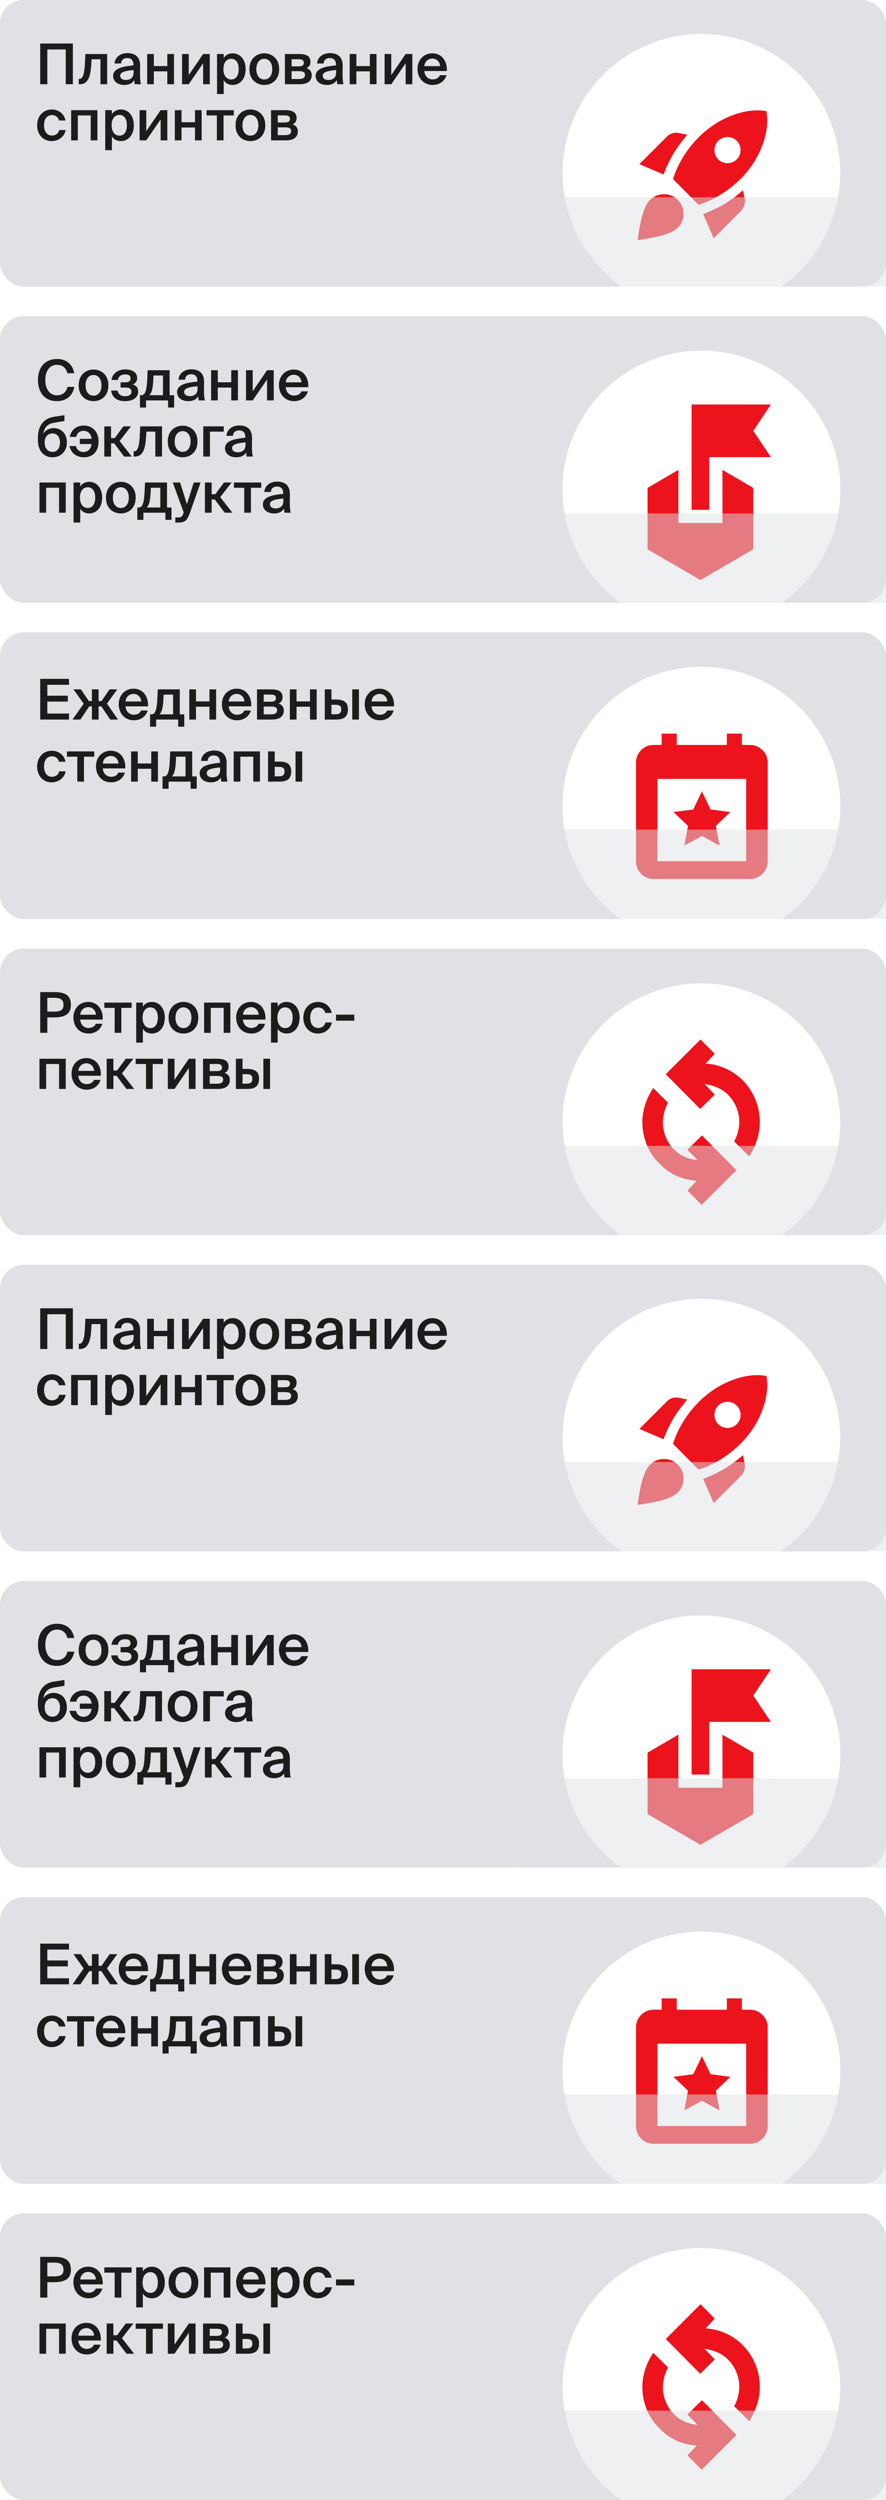 <?xml version="1.0" encoding="UTF-8"?> <svg xmlns="http://www.w3.org/2000/svg" width="600" height="1692" viewBox="0 0 600 1692" fill="none"><g clip-path="url(#clip0_12_494)"><rect width="600" height="194" rx="16" fill="#E0E1E5"></rect><path d="M49.346 57H44.52V33.478H32.056V57H27.23V29.45H49.346V57ZM72.562 57H68.04V40.128H62.036L61.732 44.536C61.162 53.086 58.882 57 54.17 57H53.334V53.428H53.79C55.462 53.428 57.02 51.642 57.438 43.89L57.818 36.556H72.562V57ZM90.485 48.944V47.386C84.025 47.994 81.403 48.944 81.403 51.262C81.403 53.048 82.885 54.112 85.165 54.112C88.509 54.112 90.485 52.44 90.485 48.944ZM84.177 57.494C79.731 57.494 76.615 55.1 76.615 51.376C76.615 46.246 82.923 45.03 90.371 44.232V43.852C90.371 40.356 88.395 39.292 86.115 39.292C83.835 39.292 82.125 40.508 82.011 42.978H77.565C77.869 38.836 81.327 35.948 86.267 35.948C91.169 35.948 95.007 38.19 94.893 44.726C94.893 45.714 94.817 48.146 94.817 50.008C94.817 52.592 95.007 55.29 95.425 57H91.283C91.131 56.126 91.017 55.632 90.903 54.226C89.573 56.468 87.217 57.494 84.177 57.494ZM117.82 57H113.298V48.298H104.178V57H99.656V36.556H104.178V44.726H113.298V36.556H117.82V57ZM142.067 36.556V57H137.545V42.826L127.817 57H123.295V36.556H127.817V50.806L137.545 36.556H142.067ZM151.298 46.778C151.298 51.49 153.616 53.808 156.58 53.808C159.772 53.808 161.634 51.148 161.634 46.778C161.634 42.484 159.772 39.786 156.58 39.786C153.616 39.786 151.298 42.066 151.298 46.778ZM146.966 36.556H151.488V39.292C152.704 37.278 154.832 36.1 157.568 36.1C162.584 36.1 166.346 40.242 166.346 46.778C166.346 53.352 162.584 57.494 157.568 57.494C154.832 57.494 152.704 56.316 151.488 54.302V63.65H146.966V36.556ZM173.577 46.816C173.577 51.528 176.085 53.808 178.973 53.808C181.861 53.808 184.369 51.528 184.369 46.816C184.369 42.104 181.861 39.786 178.973 39.786C176.085 39.786 173.577 42.104 173.577 46.816ZM178.973 36.1C183.951 36.1 189.043 39.444 189.043 46.816C189.043 54.226 183.951 57.494 178.973 57.494C173.995 57.494 168.903 54.226 168.903 46.816C168.903 39.444 173.995 36.1 178.973 36.1ZM192.949 36.556H202.563C206.819 36.556 210.239 37.62 210.239 41.838C210.239 43.928 209.327 45.372 207.541 46.17C209.555 46.778 211.075 48.184 211.075 50.882C211.075 55.252 207.655 57 203.057 57H192.949V36.556ZM197.471 44.916H202.221C204.463 44.916 205.755 44.27 205.755 42.446C205.755 40.66 204.425 40.09 202.183 40.09H197.471V44.916ZM197.471 48.184V53.466H202.525C205.223 53.466 206.553 52.554 206.553 50.73C206.553 48.792 205.223 48.184 202.487 48.184H197.471ZM227.641 48.944V47.386C221.181 47.994 218.559 48.944 218.559 51.262C218.559 53.048 220.041 54.112 222.321 54.112C225.665 54.112 227.641 52.44 227.641 48.944ZM221.333 57.494C216.887 57.494 213.771 55.1 213.771 51.376C213.771 46.246 220.079 45.03 227.527 44.232V43.852C227.527 40.356 225.551 39.292 223.271 39.292C220.991 39.292 219.281 40.508 219.167 42.978H214.721C215.025 38.836 218.483 35.948 223.423 35.948C228.325 35.948 232.163 38.19 232.049 44.726C232.049 45.714 231.973 48.146 231.973 50.008C231.973 52.592 232.163 55.29 232.581 57H228.439C228.287 56.126 228.173 55.632 228.059 54.226C226.729 56.468 224.373 57.494 221.333 57.494ZM254.976 57H250.454V48.298H241.334V57H236.812V36.556H241.334V44.726H250.454V36.556H254.976V57ZM279.223 36.556V57H274.701V42.826L264.973 57H260.451V36.556H264.973V50.806L274.701 36.556H279.223ZM302.59 48.07H287.352C287.656 51.87 290.316 53.732 292.9 53.732C295.294 53.732 297.118 52.82 297.916 50.882H302.362C301.45 54.15 298.334 57.494 293.09 57.494C286.516 57.494 282.754 52.516 282.754 46.626C282.754 40.47 286.972 36.1 292.786 36.1C299.056 36.1 303.008 41.23 302.59 48.07ZM292.786 39.634C290.658 39.634 287.77 40.926 287.352 44.764H297.992C297.878 41.572 295.446 39.634 292.786 39.634ZM35.172 74.1C39.656 74.1 43.532 77.026 44.33 81.548H39.922C39.504 79.382 37.642 77.862 35.172 77.862C32.322 77.862 29.814 79.952 29.814 84.778C29.814 89.642 32.398 91.732 35.058 91.732C37.3 91.732 39.466 90.744 40.074 88.008H44.482C43.57 92.796 39.352 95.494 34.982 95.494C29.054 95.494 25.14 90.896 25.14 84.816C25.14 78.736 29.054 74.1 35.172 74.1ZM65.969 74.556V95H61.447V78.128H52.707V95H48.185V74.556H65.969ZM75.595 84.778C75.595 89.49 77.913 91.808 80.877 91.808C84.069 91.808 85.931 89.148 85.931 84.778C85.931 80.484 84.069 77.786 80.877 77.786C77.913 77.786 75.595 80.066 75.595 84.778ZM71.263 74.556H75.785V77.292C77.001 75.278 79.129 74.1 81.865 74.1C86.881 74.1 90.643 78.242 90.643 84.778C90.643 91.352 86.881 95.494 81.865 95.494C79.129 95.494 77.001 94.316 75.785 92.302V101.65H71.263V74.556ZM113.307 74.556V95H108.785V80.826L99.057 95H94.535V74.556H99.057V88.806L108.785 74.556H113.307ZM136.56 95H132.038V86.298H122.918V95H118.396V74.556H122.918V82.726H132.038V74.556H136.56V95ZM158.337 78.128H151.383V95H146.861V78.128H139.869V74.556H158.337V78.128ZM164.188 84.816C164.188 89.528 166.696 91.808 169.584 91.808C172.472 91.808 174.98 89.528 174.98 84.816C174.98 80.104 172.472 77.786 169.584 77.786C166.696 77.786 164.188 80.104 164.188 84.816ZM169.584 74.1C174.562 74.1 179.654 77.444 179.654 84.816C179.654 92.226 174.562 95.494 169.584 95.494C164.606 95.494 159.514 92.226 159.514 84.816C159.514 77.444 164.606 74.1 169.584 74.1ZM183.56 74.556H193.174C197.43 74.556 200.85 75.62 200.85 79.838C200.85 81.928 199.938 83.372 198.152 84.17C200.166 84.778 201.686 86.184 201.686 88.882C201.686 93.252 198.266 95 193.668 95H183.56V74.556ZM188.082 82.916H192.832C195.074 82.916 196.366 82.27 196.366 80.446C196.366 78.66 195.036 78.09 192.794 78.09H188.082V82.916ZM188.082 86.184V91.466H193.136C195.834 91.466 197.164 90.554 197.164 88.73C197.164 86.792 195.834 86.184 193.098 86.184H188.082Z" fill="#1C1C1C"></path><g clip-path="url(#clip1_12_494)"><circle cx="475" cy="117" r="94" fill="white"></circle><mask id="mask0_12_494" style="mask-type:alpha" maskUnits="userSpaceOnUse" x="422" y="64" width="107" height="107"><rect x="422.125" y="64.125" width="106.568" height="106.568" fill="#D9D9D9"></rect></mask><g mask="url(#mask0_12_494)"><path d="M433.003 111.081L451.653 92.432C452.689 91.396 453.91 90.656 455.316 90.212C456.722 89.768 458.165 89.694 459.645 89.99L465.418 91.211C461.421 95.947 458.276 100.24 455.982 104.088C453.688 107.936 451.468 112.599 449.322 118.075L433.003 111.081ZM455.76 121.183C457.462 115.855 459.775 110.822 462.698 106.086C465.621 101.35 469.155 96.909 473.299 92.765C479.812 86.252 487.249 81.387 495.612 78.167C503.975 74.948 511.782 73.968 519.035 75.226C520.293 82.478 519.331 90.286 516.149 98.648C512.966 107.011 508.119 114.449 501.607 120.961C497.536 125.031 493.096 128.565 488.286 131.562C483.475 134.56 478.406 136.909 473.077 138.612L455.76 121.183ZM486.398 107.862C488.101 109.564 490.191 110.415 492.67 110.415C495.15 110.415 497.24 109.564 498.942 107.862C500.644 106.16 501.496 104.069 501.496 101.59C501.496 99.111 500.644 97.02 498.942 95.318C497.24 93.616 495.15 92.765 492.67 92.765C490.191 92.765 488.101 93.616 486.398 95.318C484.696 97.02 483.845 99.111 483.845 101.59C483.845 104.069 484.696 106.16 486.398 107.862ZM483.29 161.257L476.186 144.939C481.662 142.793 486.343 140.573 490.228 138.278C494.113 135.984 498.424 132.839 503.161 128.843L504.271 134.615C504.567 136.095 504.493 137.557 504.049 139C503.605 140.443 502.865 141.683 501.829 142.719L483.29 161.257ZM440.108 135.392C442.698 132.802 445.843 131.488 449.544 131.451C453.244 131.414 456.389 132.691 458.979 135.281C461.57 137.871 462.865 141.017 462.865 144.717C462.865 148.417 461.57 151.563 458.979 154.153C457.129 156.003 454.039 157.594 449.71 158.926C445.381 160.258 439.405 161.442 431.782 162.478C432.818 154.856 434.002 148.898 435.334 144.606C436.667 140.314 438.258 137.242 440.108 135.392Z" fill="#ED131C"></path></g><g opacity="0.5" filter="url(#filter0_f_12_494)"><rect x="274" y="133.5" width="402" height="123.012" fill="#E0E1E5"></rect></g></g><rect y="214" width="600" height="194" rx="16" fill="#E0E1E5"></rect><path d="M45.698 261.842H50.334C49.156 268.036 44.824 271.494 38.44 271.494C30.384 271.494 25.71 265.794 25.71 257.13C25.71 248.466 30.65 242.956 38.668 242.956C44.786 242.956 49.156 246.414 50.258 252.608H45.622C44.748 248.846 42.126 246.908 38.516 246.908C34.146 246.908 30.688 250.48 30.688 257.13C30.688 263.818 34.07 267.542 38.478 267.542C42.24 267.542 44.824 265.642 45.698 261.842ZM57.944 260.816C57.944 265.528 60.452 267.808 63.34 267.808C66.228 267.808 68.736 265.528 68.736 260.816C68.736 256.104 66.228 253.786 63.34 253.786C60.452 253.786 57.944 256.104 57.944 260.816ZM63.34 250.1C68.318 250.1 73.41 253.444 73.41 260.816C73.41 268.226 68.318 271.494 63.34 271.494C58.362 271.494 53.27 268.226 53.27 260.816C53.27 253.444 58.362 250.1 63.34 250.1ZM89.932 260.208C92.174 260.854 93.542 262.26 93.542 264.996C93.542 269.518 89.59 271.494 84.46 271.494C79.976 271.494 75.986 269.556 75.264 264.35H79.596C80.014 266.668 81.724 268.15 84.612 268.15C87.5 268.15 89.02 267.01 89.02 265.224C89.02 263.096 87.576 262.298 84.992 262.298H81.648V258.764H84.764C87.006 258.764 88.412 258.004 88.412 256.218C88.412 254.356 87.31 253.406 84.764 253.406C82.218 253.406 80.166 254.622 79.824 257.168H75.492C76.214 252.342 80.318 250.024 84.84 250.024C89.286 250.024 92.896 251.81 92.896 255.914C92.896 257.928 91.908 259.334 89.932 260.208ZM117.918 267.466V275.826H113.814V271H98.88V275.826H94.776V267.466H95.879C98.159 267.466 99.337 264.502 99.678 257.054L99.983 250.556H114.878V267.466H117.918ZM110.356 267.466V254.128H103.972L103.782 257.586C103.478 263.02 102.756 265.908 101.122 267.466H110.356ZM133.792 262.944V261.386C127.332 261.994 124.71 262.944 124.71 265.262C124.71 267.048 126.192 268.112 128.472 268.112C131.816 268.112 133.792 266.44 133.792 262.944ZM127.484 271.494C123.038 271.494 119.922 269.1 119.922 265.376C119.922 260.246 126.23 259.03 133.678 258.232V257.852C133.678 254.356 131.702 253.292 129.422 253.292C127.142 253.292 125.432 254.508 125.318 256.978H120.872C121.176 252.836 124.634 249.948 129.574 249.948C134.476 249.948 138.314 252.19 138.2 258.726C138.2 259.714 138.124 262.146 138.124 264.008C138.124 266.592 138.314 269.29 138.732 271H134.59C134.438 270.126 134.324 269.632 134.21 268.226C132.88 270.468 130.524 271.494 127.484 271.494ZM161.127 271H156.605V262.298H147.485V271H142.963V250.556H147.485V258.726H156.605V250.556H161.127V271ZM185.373 250.556V271H180.851V256.826L171.123 271H166.601V250.556H171.123V264.806L180.851 250.556H185.373ZM208.741 262.07H193.503C193.807 265.87 196.467 267.732 199.051 267.732C201.445 267.732 203.269 266.82 204.067 264.882H208.513C207.601 268.15 204.485 271.494 199.241 271.494C192.667 271.494 188.905 266.516 188.905 260.626C188.905 254.47 193.123 250.1 198.937 250.1C205.207 250.1 209.159 255.23 208.741 262.07ZM198.937 253.634C196.809 253.634 193.921 254.926 193.503 258.764H204.143C204.029 255.572 201.597 253.634 198.937 253.634ZM36.388 289.772C41.138 289.772 45.28 293.04 45.28 299.462C45.28 306.036 40.682 309.494 35.552 309.494C30.156 309.494 25.672 305.656 25.672 297.79V295.966C25.786 288.556 29.244 283.198 36.502 282.096L43.646 280.994V284.946L36.73 286.086C33.044 286.694 30.08 288.48 29.358 293.534C30.84 290.95 33.5 289.772 36.388 289.772ZM35.552 305.846C38.554 305.846 40.606 303.604 40.606 299.462C40.606 295.396 38.326 293.344 35.59 293.344C32.74 293.344 30.232 295.358 30.232 299.462C30.232 303.452 32.474 305.846 35.552 305.846ZM47.063 301.894H51.433C51.927 304.174 53.675 305.922 56.601 305.922C59.223 305.922 61.541 304.212 62.035 300.526H54.055V296.992H62.073C61.617 293.458 59.413 291.596 56.563 291.596C54.093 291.596 52.231 293.002 51.623 295.7H47.253C48.279 290.342 52.383 288.024 56.791 288.024C62.833 288.024 66.747 292.356 66.747 298.74C66.747 305.162 63.251 309.494 56.829 309.494C52.573 309.494 48.279 307.366 47.063 301.894ZM84.05 309L77.324 300.07H75.196V309H70.636V288.556H75.196V296.498H77.666L83.556 288.556H88.724L81.01 298.474L89.256 309H84.05ZM109.709 309H105.187V292.128H99.183L98.879 296.536C98.309 305.086 96.029 309 91.317 309H90.481V305.428H90.937C92.609 305.428 94.167 303.642 94.585 295.89L94.965 288.556H109.709V309ZM118.284 298.816C118.284 303.528 120.792 305.808 123.68 305.808C126.568 305.808 129.076 303.528 129.076 298.816C129.076 294.104 126.568 291.786 123.68 291.786C120.792 291.786 118.284 294.104 118.284 298.816ZM123.68 288.1C128.658 288.1 133.75 291.444 133.75 298.816C133.75 306.226 128.658 309.494 123.68 309.494C118.702 309.494 113.61 306.226 113.61 298.816C113.61 291.444 118.702 288.1 123.68 288.1ZM151.526 292.128H142.178V309H137.656V288.556H151.526V292.128ZM166.263 300.944V299.386C159.803 299.994 157.181 300.944 157.181 303.262C157.181 305.048 158.663 306.112 160.943 306.112C164.287 306.112 166.263 304.44 166.263 300.944ZM159.955 309.494C155.509 309.494 152.393 307.1 152.393 303.376C152.393 298.246 158.701 297.03 166.149 296.232V295.852C166.149 292.356 164.173 291.292 161.893 291.292C159.613 291.292 157.903 292.508 157.789 294.978H153.343C153.647 290.836 157.105 287.948 162.045 287.948C166.947 287.948 170.785 290.19 170.671 296.726C170.671 297.714 170.594 300.146 170.594 302.008C170.594 304.592 170.785 307.29 171.203 309H167.061C166.909 308.126 166.795 307.632 166.681 306.226C165.351 308.468 162.995 309.494 159.955 309.494ZM44.52 326.556V347H39.998V330.128H31.258V347H26.736V326.556H44.52ZM54.146 336.778C54.146 341.49 56.464 343.808 59.428 343.808C62.62 343.808 64.482 341.148 64.482 336.778C64.482 332.484 62.62 329.786 59.428 329.786C56.464 329.786 54.146 332.066 54.146 336.778ZM49.814 326.556H54.336V329.292C55.552 327.278 57.68 326.1 60.416 326.1C65.432 326.1 69.194 330.242 69.194 336.778C69.194 343.352 65.432 347.494 60.416 347.494C57.68 347.494 55.552 346.316 54.336 344.302V353.65H49.814V326.556ZM76.424 336.816C76.424 341.528 78.932 343.808 81.82 343.808C84.708 343.808 87.216 341.528 87.216 336.816C87.216 332.104 84.708 329.786 81.82 329.786C78.932 329.786 76.424 332.104 76.424 336.816ZM81.82 326.1C86.798 326.1 91.89 329.444 91.89 336.816C91.89 344.226 86.798 347.494 81.82 347.494C76.842 347.494 71.75 344.226 71.75 336.816C71.75 329.444 76.842 326.1 81.82 326.1ZM116.137 343.466V351.826H112.033V347H97.099V351.826H92.995V343.466H94.097C96.377 343.466 97.555 340.502 97.897 333.054L98.201 326.556H113.097V343.466H116.137ZM108.575 343.466V330.128H102.191L102.001 333.586C101.697 339.02 100.975 341.908 99.341 343.466H108.575ZM120.801 353.65H118.749V350.192H120.459C122.435 350.192 123.271 350.04 124.183 347.38L124.411 346.886L117.001 326.556H121.941L126.577 341.224L131.213 326.556H135.849L128.667 346.962C126.729 352.244 125.399 353.65 120.801 353.65ZM152.183 347L145.457 338.07H143.329V347H138.769V326.556H143.329V334.498H145.799L151.689 326.556H156.857L149.143 336.474L157.389 347H152.183ZM176.892 330.128H169.938V347H165.416V330.128H158.424V326.556H176.892V330.128ZM191.905 338.944V337.386C185.445 337.994 182.823 338.944 182.823 341.262C182.823 343.048 184.305 344.112 186.585 344.112C189.929 344.112 191.905 342.44 191.905 338.944ZM185.597 347.494C181.151 347.494 178.035 345.1 178.035 341.376C178.035 336.246 184.343 335.03 191.791 334.232V333.852C191.791 330.356 189.815 329.292 187.535 329.292C185.255 329.292 183.545 330.508 183.431 332.978H178.985C179.289 328.836 182.747 325.948 187.687 325.948C192.589 325.948 196.427 328.19 196.313 334.726C196.313 335.714 196.237 338.146 196.237 340.008C196.237 342.592 196.427 345.29 196.845 347H192.703C192.551 346.126 192.437 345.632 192.323 344.226C190.993 346.468 188.637 347.494 185.597 347.494Z" fill="#1C1C1C"></path><g clip-path="url(#clip2_12_494)"><circle cx="474.996" cy="331.398" r="94.102" fill="white"></circle><path d="M474.326 392.565L438.534 371.774V330.193L459.412 318.016V353.954H489.239V318.016L510.118 330.193V371.774L474.326 392.565ZM468.361 345.043V273.761H522.049L510.118 291.582L522.049 309.402H480.291V345.043H468.361Z" fill="#ED131C"></path><g opacity="0.5" filter="url(#filter1_f_12_494)"><rect x="274" y="347.5" width="402" height="123.012" fill="#E0E1E5"></rect></g></g><rect y="428" width="600" height="194" rx="16" fill="#E0E1E5"></rect><path d="M27.23 487V459.45H46.724V463.478H32.056V470.85H45.926V474.84H32.056V482.934H46.724V487H27.23ZM62.244 487V478.07H60.458L54.454 487H49.134L56.658 476.246L49.742 466.556H54.796L60.192 474.498H62.244V466.556H66.766V474.498H68.742L74.214 466.556H79.42L72.428 476.208L79.914 487H74.632L68.628 478.07H66.766V487H62.244ZM100.233 478.07H84.995C85.299 481.87 87.959 483.732 90.543 483.732C92.937 483.732 94.761 482.82 95.559 480.882H100.005C99.093 484.15 95.977 487.494 90.733 487.494C84.159 487.494 80.397 482.516 80.397 476.626C80.397 470.47 84.615 466.1 90.429 466.1C96.699 466.1 100.651 471.23 100.233 478.07ZM90.429 469.634C88.301 469.634 85.413 470.926 84.995 474.764H95.635C95.521 471.572 93.089 469.634 90.429 469.634ZM124.784 483.466V491.826H120.68V487H105.746V491.826H101.642V483.466H102.744C105.024 483.466 106.202 480.502 106.544 473.054L106.848 466.556H121.744V483.466H124.784ZM117.222 483.466V470.128H110.838L110.648 473.586C110.344 479.02 109.622 481.908 107.988 483.466H117.222ZM146.357 487H141.835V478.298H132.715V487H128.193V466.556H132.715V474.726H141.835V466.556H146.357V487ZM170.11 478.07H154.872C155.176 481.87 157.836 483.732 160.42 483.732C162.814 483.732 164.638 482.82 165.436 480.882H169.882C168.97 484.15 165.854 487.494 160.61 487.494C154.036 487.494 150.274 482.516 150.274 476.626C150.274 470.47 154.492 466.1 160.306 466.1C166.576 466.1 170.528 471.23 170.11 478.07ZM160.306 469.634C158.178 469.634 155.29 470.926 154.872 474.764H165.512C165.398 471.572 162.966 469.634 160.306 469.634ZM174.06 466.556H183.674C187.93 466.556 191.35 467.62 191.35 471.838C191.35 473.928 190.438 475.372 188.652 476.17C190.666 476.778 192.186 478.184 192.186 480.882C192.186 485.252 188.766 487 184.168 487H174.06V466.556ZM178.582 474.916H183.332C185.574 474.916 186.866 474.27 186.866 472.446C186.866 470.66 185.536 470.09 183.294 470.09H178.582V474.916ZM178.582 478.184V483.466H183.636C186.334 483.466 187.664 482.554 187.664 480.73C187.664 478.792 186.334 478.184 183.598 478.184H178.582ZM214.453 487H209.931V478.298H200.811V487H196.289V466.556H200.811V474.726H209.931V466.556H214.453V487ZM227.717 487H219.927V466.556H224.449V473.434H227.603C233.227 473.434 235.621 475.562 235.621 480.084C235.621 485.252 232.733 487 227.717 487ZM224.449 477.006V483.428H227.071C229.807 483.428 231.099 482.63 231.099 480.046C231.099 477.728 229.769 477.006 227.033 477.006H224.449ZM243.069 487H238.547V466.556H243.069V487ZM266.817 478.07H251.579C251.883 481.87 254.543 483.732 257.127 483.732C259.521 483.732 261.345 482.82 262.143 480.882H266.589C265.677 484.15 262.561 487.494 257.317 487.494C250.743 487.494 246.981 482.516 246.981 476.626C246.981 470.47 251.199 466.1 257.013 466.1C263.283 466.1 267.235 471.23 266.817 478.07ZM257.013 469.634C254.885 469.634 251.997 470.926 251.579 474.764H262.219C262.105 471.572 259.673 469.634 257.013 469.634ZM35.172 508.1C39.656 508.1 43.532 511.026 44.33 515.548H39.922C39.504 513.382 37.642 511.862 35.172 511.862C32.322 511.862 29.814 513.952 29.814 518.778C29.814 523.642 32.398 525.732 35.058 525.732C37.3 525.732 39.466 524.744 40.074 522.008H44.482C43.57 526.796 39.352 529.494 34.982 529.494C29.054 529.494 25.14 524.896 25.14 518.816C25.14 512.736 29.054 508.1 35.172 508.1ZM63.819 512.128H56.865V529H52.343V512.128H45.351V508.556H63.819V512.128ZM84.832 520.07H69.594C69.898 523.87 72.558 525.732 75.142 525.732C77.536 525.732 79.36 524.82 80.158 522.882H84.604C83.692 526.15 80.576 529.494 75.332 529.494C68.758 529.494 64.996 524.516 64.996 518.626C64.996 512.47 69.214 508.1 75.028 508.1C81.298 508.1 85.25 513.23 84.832 520.07ZM75.028 511.634C72.9 511.634 70.012 512.926 69.594 516.764H80.234C80.12 513.572 77.688 511.634 75.028 511.634ZM106.947 529H102.425V520.298H93.305V529H88.783V508.556H93.305V516.726H102.425V508.556H106.947V529ZM133.208 525.466V533.826H129.104V529H114.17V533.826H110.066V525.466H111.168C113.448 525.466 114.626 522.502 114.968 515.054L115.272 508.556H130.168V525.466H133.208ZM125.646 525.466V512.128H119.262L119.072 515.586C118.768 521.02 118.046 523.908 116.412 525.466H125.646ZM149.081 520.944V519.386C142.621 519.994 139.999 520.944 139.999 523.262C139.999 525.048 141.481 526.112 143.761 526.112C147.105 526.112 149.081 524.44 149.081 520.944ZM142.773 529.494C138.327 529.494 135.211 527.1 135.211 523.376C135.211 518.246 141.519 517.03 148.967 516.232V515.852C148.967 512.356 146.991 511.292 144.711 511.292C142.431 511.292 140.721 512.508 140.607 514.978H136.161C136.465 510.836 139.923 507.948 144.863 507.948C149.765 507.948 153.603 510.19 153.489 516.726C153.489 517.714 153.413 520.146 153.413 522.008C153.413 524.592 153.603 527.29 154.021 529H149.879C149.727 528.126 149.613 527.632 149.499 526.226C148.169 528.468 145.813 529.494 142.773 529.494ZM176.036 508.556V529H171.514V512.128H162.774V529H158.252V508.556H176.036ZM189.309 529H181.519V508.556H186.041V515.434H189.195C194.819 515.434 197.213 517.562 197.213 522.084C197.213 527.252 194.325 529 189.309 529ZM186.041 519.006V525.428H188.663C191.399 525.428 192.691 524.63 192.691 522.046C192.691 519.728 191.361 519.006 188.625 519.006H186.041ZM204.661 529H200.139V508.556H204.661V529Z" fill="#1C1C1C"></path><g clip-path="url(#clip3_12_494)"><circle cx="475.006" cy="545.397" r="94.1" fill="white"></circle><mask id="mask1_12_494" style="mask-type:alpha" maskUnits="userSpaceOnUse" x="420" y="490" width="111" height="111"><rect x="420.042" y="490.426" width="110.249" height="110.249" fill="#D9D9D9"></rect></mask><g mask="url(#mask1_12_494)"><path d="M442.713 594.897C439.367 594.897 436.527 593.73 434.193 591.397C431.859 589.062 430.692 586.222 430.692 582.876V516.267C430.692 512.901 431.859 510.043 434.193 507.694C436.527 505.345 439.367 504.171 442.713 504.171H448.072V496.514H458.293V504.171H492.21V496.514H502.431V504.171H507.79C511.157 504.171 514.015 505.345 516.364 507.694C518.713 510.043 519.888 512.901 519.888 516.267V582.876C519.888 586.222 518.713 589.062 516.364 591.397C514.015 593.73 511.157 594.897 507.79 594.897H442.713ZM445.211 582.876H505.292V527.167H445.211V582.876Z" fill="#ED131C"></path></g><path d="M475.337 535.576L481.181 547.824L494.635 549.597L484.793 558.94L487.264 572.283L475.337 565.81L463.41 572.283L465.881 558.94L456.039 549.597L469.493 547.824L475.337 535.576Z" fill="#ED131C"></path><g opacity="0.5" filter="url(#filter2_f_12_494)"><rect x="274" y="561.5" width="402" height="123.012" fill="#E0E1E5"></rect></g></g><rect y="642" width="600" height="194" rx="16" fill="#E0E1E5"></rect><path d="M27.23 671.45H36.312C42.354 671.45 48.016 672.4 48.016 680.114C48.016 687.068 42.886 688.588 36.388 688.588H32.056V699H27.23V671.45ZM36.312 675.326H32.056V684.636H36.54C40.188 684.636 43 684.104 43 680.152C43 675.706 39.694 675.326 36.312 675.326ZM69.543 690.07H54.305C54.609 693.87 57.269 695.732 59.853 695.732C62.247 695.732 64.071 694.82 64.869 692.882H69.315C68.403 696.15 65.287 699.494 60.043 699.494C53.469 699.494 49.707 694.516 49.707 688.626C49.707 682.47 53.925 678.1 59.739 678.1C66.009 678.1 69.961 683.23 69.543 690.07ZM59.739 681.634C57.611 681.634 54.723 682.926 54.305 686.764H64.945C64.831 683.572 62.399 681.634 59.739 681.634ZM89.128 682.128H82.174V699H77.652V682.128H70.66V678.556H89.128V682.128ZM96.562 688.778C96.562 693.49 98.88 695.808 101.844 695.808C105.036 695.808 106.898 693.148 106.898 688.778C106.898 684.484 105.036 681.786 101.844 681.786C98.88 681.786 96.562 684.066 96.562 688.778ZM92.23 678.556H96.752V681.292C97.968 679.278 100.096 678.1 102.832 678.1C107.848 678.1 111.61 682.242 111.61 688.778C111.61 695.352 107.848 699.494 102.832 699.494C100.096 699.494 97.968 698.316 96.752 696.302V705.65H92.23V678.556ZM118.84 688.816C118.84 693.528 121.348 695.808 124.236 695.808C127.124 695.808 129.632 693.528 129.632 688.816C129.632 684.104 127.124 681.786 124.236 681.786C121.348 681.786 118.84 684.104 118.84 688.816ZM124.236 678.1C129.214 678.1 134.306 681.444 134.306 688.816C134.306 696.226 129.214 699.494 124.236 699.494C119.258 699.494 114.166 696.226 114.166 688.816C114.166 681.444 119.258 678.1 124.236 678.1ZM155.997 678.556V699H151.475V682.128H142.735V699H138.213V678.556H155.997ZM179.758 690.07H164.52C164.824 693.87 167.484 695.732 170.068 695.732C172.462 695.732 174.286 694.82 175.084 692.882H179.53C178.618 696.15 175.502 699.494 170.258 699.494C163.684 699.494 159.922 694.516 159.922 688.626C159.922 682.47 164.14 678.1 169.954 678.1C176.224 678.1 180.176 683.23 179.758 690.07ZM169.954 681.634C167.826 681.634 164.938 682.926 164.52 686.764H175.16C175.046 683.572 172.614 681.634 169.954 681.634ZM187.851 688.778C187.851 693.49 190.169 695.808 193.133 695.808C196.325 695.808 198.187 693.148 198.187 688.778C198.187 684.484 196.325 681.786 193.133 681.786C190.169 681.786 187.851 684.066 187.851 688.778ZM183.519 678.556H188.041V681.292C189.257 679.278 191.385 678.1 194.121 678.1C199.137 678.1 202.899 682.242 202.899 688.778C202.899 695.352 199.137 699.494 194.121 699.494C191.385 699.494 189.257 698.316 188.041 696.302V705.65H183.519V678.556ZM215.449 678.1C219.933 678.1 223.809 681.026 224.607 685.548H220.199C219.781 683.382 217.919 681.862 215.449 681.862C212.599 681.862 210.091 683.952 210.091 688.778C210.091 693.642 212.675 695.732 215.335 695.732C217.577 695.732 219.743 694.744 220.351 692.008H224.759C223.847 696.796 219.629 699.494 215.259 699.494C209.331 699.494 205.417 694.896 205.417 688.816C205.417 682.736 209.331 678.1 215.449 678.1ZM239.939 690.792H227.551V686.726H239.939V690.792ZM44.52 716.556V737H39.998V720.128H31.258V737H26.736V716.556H44.52ZM68.282 728.07H53.044C53.348 731.87 56.008 733.732 58.592 733.732C60.986 733.732 62.81 732.82 63.608 730.882H68.054C67.142 734.15 64.026 737.494 58.782 737.494C52.208 737.494 48.446 732.516 48.446 726.626C48.446 720.47 52.664 716.1 58.478 716.1C64.748 716.1 68.7 721.23 68.282 728.07ZM58.478 719.634C56.35 719.634 53.462 720.926 53.044 724.764H63.684C63.57 721.572 61.138 719.634 58.478 719.634ZM85.646 737L78.92 728.07H76.792V737H72.232V716.556H76.792V724.498H79.262L85.152 716.556H90.32L82.606 726.474L90.852 737H85.646ZM110.354 720.128H103.4V737H98.878V720.128H91.886V716.556H110.354V720.128ZM132.418 716.556V737H127.896V722.826L118.168 737H113.646V716.556H118.168V730.806L127.896 716.556H132.418ZM137.507 716.556H147.121C151.377 716.556 154.797 717.62 154.797 721.838C154.797 723.928 153.885 725.372 152.099 726.17C154.113 726.778 155.633 728.184 155.633 730.882C155.633 735.252 152.213 737 147.615 737H137.507V716.556ZM142.029 724.916H146.779C149.021 724.916 150.313 724.27 150.313 722.446C150.313 720.66 148.983 720.09 146.741 720.09H142.029V724.916ZM142.029 728.184V733.466H147.083C149.781 733.466 151.111 732.554 151.111 730.73C151.111 728.792 149.781 728.184 147.045 728.184H142.029ZM167.526 737H159.736V716.556H164.258V723.434H167.412C173.036 723.434 175.43 725.562 175.43 730.084C175.43 735.252 172.542 737 167.526 737ZM164.258 727.006V733.428H166.88C169.616 733.428 170.908 732.63 170.908 730.046C170.908 727.728 169.578 727.006 166.842 727.006H164.258ZM182.878 737H178.356V716.556H182.878V737Z" fill="#1C1C1C"></path><g clip-path="url(#clip4_12_494)"><circle cx="475" cy="759.5" r="94" fill="white"></circle><path d="M498.719 791.972L475.162 815.5L465.507 805.778L471.88 799.167C467.246 798.907 462.772 797.838 458.46 795.958C454.148 794.079 450.254 791.324 446.778 787.694C442.788 783.806 439.827 779.431 437.896 774.569C435.965 769.708 435 764.685 435 759.5C435 755.611 435.611 751.722 436.834 747.833C438.057 743.944 439.891 740.12 442.337 736.361L452.378 746.278C451.219 748.481 450.35 750.75 449.771 753.083C449.191 755.417 448.902 757.62 448.902 759.694C448.902 762.935 449.546 766.176 450.833 769.417C452.12 772.657 453.987 775.509 456.432 777.972C458.621 780.176 461.099 781.861 463.866 783.028C466.634 784.194 469.498 784.907 472.458 785.167L465.507 778.167L475.355 768.444L498.719 791.972Z" fill="#ED131C"></path><path d="M512.718 771.167C511.495 775.056 509.724 778.88 507.407 782.639L497.174 772.528C498.332 770.454 499.201 768.25 499.781 765.917C500.36 763.583 500.649 761.38 500.649 759.306C500.649 756.065 500.006 752.824 498.719 749.583C497.431 746.343 495.565 743.491 493.119 741.028C490.931 738.824 488.421 737.139 485.589 735.972C482.757 734.806 479.925 734.028 477.093 733.639L484.044 740.833L474.197 750.556L450.833 727.028L474.39 703.5L484.044 713.222L477.865 719.833C482.371 720.093 486.779 721.162 491.091 723.042C495.404 724.921 499.362 727.611 502.966 731.111C506.828 735.13 509.724 739.569 511.656 744.431C513.586 749.292 514.551 754.315 514.551 759.5C514.551 763.389 513.94 767.278 512.718 771.167Z" fill="#ED131C"></path><g opacity="0.5" filter="url(#filter3_f_12_494)"><rect x="274" y="775.5" width="402" height="123.012" fill="#E0E1E5"></rect></g></g></g><g clip-path="url(#clip5_12_494)"><rect y="856" width="600" height="194" rx="16" fill="#E0E1E5"></rect><path d="M49.346 913H44.52V889.478H32.056V913H27.23V885.45H49.346V913ZM72.562 913H68.04V896.128H62.036L61.732 900.536C61.162 909.086 58.882 913 54.17 913H53.334V909.428H53.79C55.462 909.428 57.02 907.642 57.438 899.89L57.818 892.556H72.562V913ZM90.485 904.944V903.386C84.025 903.994 81.403 904.944 81.403 907.262C81.403 909.048 82.885 910.112 85.165 910.112C88.509 910.112 90.485 908.44 90.485 904.944ZM84.177 913.494C79.731 913.494 76.615 911.1 76.615 907.376C76.615 902.246 82.923 901.03 90.371 900.232V899.852C90.371 896.356 88.395 895.292 86.115 895.292C83.835 895.292 82.125 896.508 82.011 898.978H77.565C77.869 894.836 81.327 891.948 86.267 891.948C91.169 891.948 95.007 894.19 94.893 900.726C94.893 901.714 94.817 904.146 94.817 906.008C94.817 908.592 95.007 911.29 95.425 913H91.283C91.131 912.126 91.017 911.632 90.903 910.226C89.573 912.468 87.217 913.494 84.177 913.494ZM117.82 913H113.298V904.298H104.178V913H99.656V892.556H104.178V900.726H113.298V892.556H117.82V913ZM142.067 892.556V913H137.545V898.826L127.817 913H123.295V892.556H127.817V906.806L137.545 892.556H142.067ZM151.298 902.778C151.298 907.49 153.616 909.808 156.58 909.808C159.772 909.808 161.634 907.148 161.634 902.778C161.634 898.484 159.772 895.786 156.58 895.786C153.616 895.786 151.298 898.066 151.298 902.778ZM146.966 892.556H151.488V895.292C152.704 893.278 154.832 892.1 157.568 892.1C162.584 892.1 166.346 896.242 166.346 902.778C166.346 909.352 162.584 913.494 157.568 913.494C154.832 913.494 152.704 912.316 151.488 910.302V919.65H146.966V892.556ZM173.577 902.816C173.577 907.528 176.085 909.808 178.973 909.808C181.861 909.808 184.369 907.528 184.369 902.816C184.369 898.104 181.861 895.786 178.973 895.786C176.085 895.786 173.577 898.104 173.577 902.816ZM178.973 892.1C183.951 892.1 189.043 895.444 189.043 902.816C189.043 910.226 183.951 913.494 178.973 913.494C173.995 913.494 168.903 910.226 168.903 902.816C168.903 895.444 173.995 892.1 178.973 892.1ZM192.949 892.556H202.563C206.819 892.556 210.239 893.62 210.239 897.838C210.239 899.928 209.327 901.372 207.541 902.17C209.555 902.778 211.075 904.184 211.075 906.882C211.075 911.252 207.655 913 203.057 913H192.949V892.556ZM197.471 900.916H202.221C204.463 900.916 205.755 900.27 205.755 898.446C205.755 896.66 204.425 896.09 202.183 896.09H197.471V900.916ZM197.471 904.184V909.466H202.525C205.223 909.466 206.553 908.554 206.553 906.73C206.553 904.792 205.223 904.184 202.487 904.184H197.471ZM227.641 904.944V903.386C221.181 903.994 218.559 904.944 218.559 907.262C218.559 909.048 220.041 910.112 222.321 910.112C225.665 910.112 227.641 908.44 227.641 904.944ZM221.333 913.494C216.887 913.494 213.771 911.1 213.771 907.376C213.771 902.246 220.079 901.03 227.527 900.232V899.852C227.527 896.356 225.551 895.292 223.271 895.292C220.991 895.292 219.281 896.508 219.167 898.978H214.721C215.025 894.836 218.483 891.948 223.423 891.948C228.325 891.948 232.163 894.19 232.049 900.726C232.049 901.714 231.973 904.146 231.973 906.008C231.973 908.592 232.163 911.29 232.581 913H228.439C228.287 912.126 228.173 911.632 228.059 910.226C226.729 912.468 224.373 913.494 221.333 913.494ZM254.976 913H250.454V904.298H241.334V913H236.812V892.556H241.334V900.726H250.454V892.556H254.976V913ZM279.223 892.556V913H274.701V898.826L264.973 913H260.451V892.556H264.973V906.806L274.701 892.556H279.223ZM302.59 904.07H287.352C287.656 907.87 290.316 909.732 292.9 909.732C295.294 909.732 297.118 908.82 297.916 906.882H302.362C301.45 910.15 298.334 913.494 293.09 913.494C286.516 913.494 282.754 908.516 282.754 902.626C282.754 896.47 286.972 892.1 292.786 892.1C299.056 892.1 303.008 897.23 302.59 904.07ZM292.786 895.634C290.658 895.634 287.77 896.926 287.352 900.764H297.992C297.878 897.572 295.446 895.634 292.786 895.634ZM35.172 930.1C39.656 930.1 43.532 933.026 44.33 937.548H39.922C39.504 935.382 37.642 933.862 35.172 933.862C32.322 933.862 29.814 935.952 29.814 940.778C29.814 945.642 32.398 947.732 35.058 947.732C37.3 947.732 39.466 946.744 40.074 944.008H44.482C43.57 948.796 39.352 951.494 34.982 951.494C29.054 951.494 25.14 946.896 25.14 940.816C25.14 934.736 29.054 930.1 35.172 930.1ZM65.969 930.556V951H61.447V934.128H52.707V951H48.185V930.556H65.969ZM75.595 940.778C75.595 945.49 77.913 947.808 80.877 947.808C84.069 947.808 85.931 945.148 85.931 940.778C85.931 936.484 84.069 933.786 80.877 933.786C77.913 933.786 75.595 936.066 75.595 940.778ZM71.263 930.556H75.785V933.292C77.001 931.278 79.129 930.1 81.865 930.1C86.881 930.1 90.643 934.242 90.643 940.778C90.643 947.352 86.881 951.494 81.865 951.494C79.129 951.494 77.001 950.316 75.785 948.302V957.65H71.263V930.556ZM113.307 930.556V951H108.785V936.826L99.057 951H94.535V930.556H99.057V944.806L108.785 930.556H113.307ZM136.56 951H132.038V942.298H122.918V951H118.396V930.556H122.918V938.726H132.038V930.556H136.56V951ZM158.337 934.128H151.383V951H146.861V934.128H139.869V930.556H158.337V934.128ZM164.188 940.816C164.188 945.528 166.696 947.808 169.584 947.808C172.472 947.808 174.98 945.528 174.98 940.816C174.98 936.104 172.472 933.786 169.584 933.786C166.696 933.786 164.188 936.104 164.188 940.816ZM169.584 930.1C174.562 930.1 179.654 933.444 179.654 940.816C179.654 948.226 174.562 951.494 169.584 951.494C164.606 951.494 159.514 948.226 159.514 940.816C159.514 933.444 164.606 930.1 169.584 930.1ZM183.56 930.556H193.174C197.43 930.556 200.85 931.62 200.85 935.838C200.85 937.928 199.938 939.372 198.152 940.17C200.166 940.778 201.686 942.184 201.686 944.882C201.686 949.252 198.266 951 193.668 951H183.56V930.556ZM188.082 938.916H192.832C195.074 938.916 196.366 938.27 196.366 936.446C196.366 934.66 195.036 934.09 192.794 934.09H188.082V938.916ZM188.082 942.184V947.466H193.136C195.834 947.466 197.164 946.554 197.164 944.73C197.164 942.792 195.834 942.184 193.098 942.184H188.082Z" fill="#1C1C1C"></path><g clip-path="url(#clip6_12_494)"><circle cx="475" cy="973" r="94" fill="white"></circle><mask id="mask2_12_494" style="mask-type:alpha" maskUnits="userSpaceOnUse" x="422" y="920" width="107" height="107"><rect x="422.125" y="920.125" width="106.568" height="106.568" fill="#D9D9D9"></rect></mask><g mask="url(#mask2_12_494)"><path d="M433.003 967.081L451.653 948.432C452.689 947.396 453.91 946.656 455.316 946.212C456.722 945.768 458.165 945.694 459.645 945.99L465.418 947.211C461.421 951.947 458.276 956.24 455.982 960.088C453.688 963.936 451.468 968.599 449.322 974.075L433.003 967.081ZM455.76 977.183C457.462 971.855 459.775 966.822 462.698 962.086C465.621 957.35 469.155 952.909 473.299 948.765C479.812 942.253 487.249 937.387 495.612 934.167C503.975 930.948 511.782 929.968 519.035 931.226C520.293 938.478 519.331 946.286 516.149 954.648C512.966 963.011 508.119 970.449 501.607 976.961C497.536 981.032 493.096 984.565 488.286 987.563C483.475 990.56 478.406 992.909 473.077 994.612L455.76 977.183ZM486.398 963.862C488.101 965.564 490.191 966.415 492.67 966.415C495.15 966.415 497.24 965.564 498.942 963.862C500.644 962.16 501.496 960.069 501.496 957.59C501.496 955.111 500.644 953.02 498.942 951.318C497.24 949.616 495.15 948.765 492.67 948.765C490.191 948.765 488.101 949.616 486.398 951.318C484.696 953.02 483.845 955.111 483.845 957.59C483.845 960.069 484.696 962.16 486.398 963.862ZM483.29 1017.26L476.186 1000.94C481.662 998.793 486.343 996.573 490.228 994.279C494.113 991.984 498.424 988.839 503.161 984.843L504.271 990.615C504.567 992.095 504.493 993.557 504.049 995C503.605 996.443 502.865 997.683 501.829 998.719L483.29 1017.26ZM440.108 991.392C442.698 988.802 445.843 987.489 449.544 987.452C453.244 987.415 456.389 988.691 458.979 991.281C461.57 993.871 462.865 997.017 462.865 1000.72C462.865 1004.42 461.57 1007.56 458.979 1010.15C457.129 1012 454.039 1013.59 449.71 1014.93C445.381 1016.26 439.405 1017.44 431.782 1018.48C432.818 1010.86 434.002 1004.9 435.334 1000.61C436.667 996.314 438.258 993.242 440.108 991.392Z" fill="#ED131C"></path></g><g opacity="0.5" filter="url(#filter4_f_12_494)"><rect x="274" y="989.5" width="402" height="123.012" fill="#E0E1E5"></rect></g></g><rect y="1070" width="600" height="194" rx="16" fill="#E0E1E5"></rect><path d="M45.698 1117.84H50.334C49.156 1124.04 44.824 1127.49 38.44 1127.49C30.384 1127.49 25.71 1121.79 25.71 1113.13C25.71 1104.47 30.65 1098.96 38.668 1098.96C44.786 1098.96 49.156 1102.41 50.258 1108.61H45.622C44.748 1104.85 42.126 1102.91 38.516 1102.91C34.146 1102.91 30.688 1106.48 30.688 1113.13C30.688 1119.82 34.07 1123.54 38.478 1123.54C42.24 1123.54 44.824 1121.64 45.698 1117.84ZM57.944 1116.82C57.944 1121.53 60.452 1123.81 63.34 1123.81C66.228 1123.81 68.736 1121.53 68.736 1116.82C68.736 1112.1 66.228 1109.79 63.34 1109.79C60.452 1109.79 57.944 1112.1 57.944 1116.82ZM63.34 1106.1C68.318 1106.1 73.41 1109.44 73.41 1116.82C73.41 1124.23 68.318 1127.49 63.34 1127.49C58.362 1127.49 53.27 1124.23 53.27 1116.82C53.27 1109.44 58.362 1106.1 63.34 1106.1ZM89.932 1116.21C92.174 1116.85 93.542 1118.26 93.542 1121C93.542 1125.52 89.59 1127.49 84.46 1127.49C79.976 1127.49 75.986 1125.56 75.264 1120.35H79.596C80.014 1122.67 81.724 1124.15 84.612 1124.15C87.5 1124.15 89.02 1123.01 89.02 1121.22C89.02 1119.1 87.576 1118.3 84.992 1118.3H81.648V1114.76H84.764C87.006 1114.76 88.412 1114 88.412 1112.22C88.412 1110.36 87.31 1109.41 84.764 1109.41C82.218 1109.41 80.166 1110.62 79.824 1113.17H75.492C76.214 1108.34 80.318 1106.02 84.84 1106.02C89.286 1106.02 92.896 1107.81 92.896 1111.91C92.896 1113.93 91.908 1115.33 89.932 1116.21ZM117.918 1123.47V1131.83H113.814V1127H98.88V1131.83H94.776V1123.47H95.879C98.159 1123.47 99.337 1120.5 99.678 1113.05L99.983 1106.56H114.878V1123.47H117.918ZM110.356 1123.47V1110.13H103.972L103.782 1113.59C103.478 1119.02 102.756 1121.91 101.122 1123.47H110.356ZM133.792 1118.94V1117.39C127.332 1117.99 124.71 1118.94 124.71 1121.26C124.71 1123.05 126.192 1124.11 128.472 1124.11C131.816 1124.11 133.792 1122.44 133.792 1118.94ZM127.484 1127.49C123.038 1127.49 119.922 1125.1 119.922 1121.38C119.922 1116.25 126.23 1115.03 133.678 1114.23V1113.85C133.678 1110.36 131.702 1109.29 129.422 1109.29C127.142 1109.29 125.432 1110.51 125.318 1112.98H120.872C121.176 1108.84 124.634 1105.95 129.574 1105.95C134.476 1105.95 138.314 1108.19 138.2 1114.73C138.2 1115.71 138.124 1118.15 138.124 1120.01C138.124 1122.59 138.314 1125.29 138.732 1127H134.59C134.438 1126.13 134.324 1125.63 134.21 1124.23C132.88 1126.47 130.524 1127.49 127.484 1127.49ZM161.127 1127H156.605V1118.3H147.485V1127H142.963V1106.56H147.485V1114.73H156.605V1106.56H161.127V1127ZM185.373 1106.56V1127H180.851V1112.83L171.123 1127H166.601V1106.56H171.123V1120.81L180.851 1106.56H185.373ZM208.741 1118.07H193.503C193.807 1121.87 196.467 1123.73 199.051 1123.73C201.445 1123.73 203.269 1122.82 204.067 1120.88H208.513C207.601 1124.15 204.485 1127.49 199.241 1127.49C192.667 1127.49 188.905 1122.52 188.905 1116.63C188.905 1110.47 193.123 1106.1 198.937 1106.1C205.207 1106.1 209.159 1111.23 208.741 1118.07ZM198.937 1109.63C196.809 1109.63 193.921 1110.93 193.503 1114.76H204.143C204.029 1111.57 201.597 1109.63 198.937 1109.63ZM36.388 1145.77C41.138 1145.77 45.28 1149.04 45.28 1155.46C45.28 1162.04 40.682 1165.49 35.552 1165.49C30.156 1165.49 25.672 1161.66 25.672 1153.79V1151.97C25.786 1144.56 29.244 1139.2 36.502 1138.1L43.646 1136.99V1140.95L36.73 1142.09C33.044 1142.69 30.08 1144.48 29.358 1149.53C30.84 1146.95 33.5 1145.77 36.388 1145.77ZM35.552 1161.85C38.554 1161.85 40.606 1159.6 40.606 1155.46C40.606 1151.4 38.326 1149.34 35.59 1149.34C32.74 1149.34 30.232 1151.36 30.232 1155.46C30.232 1159.45 32.474 1161.85 35.552 1161.85ZM47.063 1157.89H51.433C51.927 1160.17 53.675 1161.92 56.601 1161.92C59.223 1161.92 61.541 1160.21 62.035 1156.53H54.055V1152.99H62.073C61.617 1149.46 59.413 1147.6 56.563 1147.6C54.093 1147.6 52.231 1149 51.623 1151.7H47.253C48.279 1146.34 52.383 1144.02 56.791 1144.02C62.833 1144.02 66.747 1148.36 66.747 1154.74C66.747 1161.16 63.251 1165.49 56.829 1165.49C52.573 1165.49 48.279 1163.37 47.063 1157.89ZM84.05 1165L77.324 1156.07H75.196V1165H70.636V1144.56H75.196V1152.5H77.666L83.556 1144.56H88.724L81.01 1154.47L89.256 1165H84.05ZM109.709 1165H105.187V1148.13H99.183L98.879 1152.54C98.309 1161.09 96.029 1165 91.317 1165H90.481V1161.43H90.937C92.609 1161.43 94.167 1159.64 94.585 1151.89L94.965 1144.56H109.709V1165ZM118.284 1154.82C118.284 1159.53 120.792 1161.81 123.68 1161.81C126.568 1161.81 129.076 1159.53 129.076 1154.82C129.076 1150.1 126.568 1147.79 123.68 1147.79C120.792 1147.79 118.284 1150.1 118.284 1154.82ZM123.68 1144.1C128.658 1144.1 133.75 1147.44 133.75 1154.82C133.75 1162.23 128.658 1165.49 123.68 1165.49C118.702 1165.49 113.61 1162.23 113.61 1154.82C113.61 1147.44 118.702 1144.1 123.68 1144.1ZM151.526 1148.13H142.178V1165H137.656V1144.56H151.526V1148.13ZM166.263 1156.94V1155.39C159.803 1155.99 157.181 1156.94 157.181 1159.26C157.181 1161.05 158.663 1162.11 160.943 1162.11C164.287 1162.11 166.263 1160.44 166.263 1156.94ZM159.955 1165.49C155.509 1165.49 152.393 1163.1 152.393 1159.38C152.393 1154.25 158.701 1153.03 166.149 1152.23V1151.85C166.149 1148.36 164.173 1147.29 161.893 1147.29C159.613 1147.29 157.903 1148.51 157.789 1150.98H153.343C153.647 1146.84 157.105 1143.95 162.045 1143.95C166.947 1143.95 170.785 1146.19 170.671 1152.73C170.671 1153.71 170.594 1156.15 170.594 1158.01C170.594 1160.59 170.785 1163.29 171.203 1165H167.061C166.909 1164.13 166.795 1163.63 166.681 1162.23C165.351 1164.47 162.995 1165.49 159.955 1165.49ZM44.52 1182.56V1203H39.998V1186.13H31.258V1203H26.736V1182.56H44.52ZM54.146 1192.78C54.146 1197.49 56.464 1199.81 59.428 1199.81C62.62 1199.81 64.482 1197.15 64.482 1192.78C64.482 1188.48 62.62 1185.79 59.428 1185.79C56.464 1185.79 54.146 1188.07 54.146 1192.78ZM49.814 1182.56H54.336V1185.29C55.552 1183.28 57.68 1182.1 60.416 1182.1C65.432 1182.1 69.194 1186.24 69.194 1192.78C69.194 1199.35 65.432 1203.49 60.416 1203.49C57.68 1203.49 55.552 1202.32 54.336 1200.3V1209.65H49.814V1182.56ZM76.424 1192.82C76.424 1197.53 78.932 1199.81 81.82 1199.81C84.708 1199.81 87.216 1197.53 87.216 1192.82C87.216 1188.1 84.708 1185.79 81.82 1185.79C78.932 1185.79 76.424 1188.1 76.424 1192.82ZM81.82 1182.1C86.798 1182.1 91.89 1185.44 91.89 1192.82C91.89 1200.23 86.798 1203.49 81.82 1203.49C76.842 1203.49 71.75 1200.23 71.75 1192.82C71.75 1185.44 76.842 1182.1 81.82 1182.1ZM116.137 1199.47V1207.83H112.033V1203H97.099V1207.83H92.995V1199.47H94.097C96.377 1199.47 97.555 1196.5 97.897 1189.05L98.201 1182.56H113.097V1199.47H116.137ZM108.575 1199.47V1186.13H102.191L102.001 1189.59C101.697 1195.02 100.975 1197.91 99.341 1199.47H108.575ZM120.801 1209.65H118.749V1206.19H120.459C122.435 1206.19 123.271 1206.04 124.183 1203.38L124.411 1202.89L117.001 1182.56H121.941L126.577 1197.22L131.213 1182.56H135.849L128.667 1202.96C126.729 1208.24 125.399 1209.65 120.801 1209.65ZM152.183 1203L145.457 1194.07H143.329V1203H138.769V1182.56H143.329V1190.5H145.799L151.689 1182.56H156.857L149.143 1192.47L157.389 1203H152.183ZM176.892 1186.13H169.938V1203H165.416V1186.13H158.424V1182.56H176.892V1186.13ZM191.905 1194.94V1193.39C185.445 1193.99 182.823 1194.94 182.823 1197.26C182.823 1199.05 184.305 1200.11 186.585 1200.11C189.929 1200.11 191.905 1198.44 191.905 1194.94ZM185.597 1203.49C181.151 1203.49 178.035 1201.1 178.035 1197.38C178.035 1192.25 184.343 1191.03 191.791 1190.23V1189.85C191.791 1186.36 189.815 1185.29 187.535 1185.29C185.255 1185.29 183.545 1186.51 183.431 1188.98H178.985C179.289 1184.84 182.747 1181.95 187.687 1181.95C192.589 1181.95 196.427 1184.19 196.313 1190.73C196.313 1191.71 196.237 1194.15 196.237 1196.01C196.237 1198.59 196.427 1201.29 196.845 1203H192.703C192.551 1202.13 192.437 1201.63 192.323 1200.23C190.993 1202.47 188.637 1203.49 185.597 1203.49Z" fill="#1C1C1C"></path><g clip-path="url(#clip7_12_494)"><circle cx="474.996" cy="1187.4" r="94.102" fill="white"></circle><path d="M474.326 1248.56L438.534 1227.77V1186.19L459.412 1174.02V1209.95H489.239V1174.02L510.118 1186.19V1227.77L474.326 1248.56ZM468.361 1201.04V1129.76H522.049L510.118 1147.58L522.049 1165.4H480.291V1201.04H468.361Z" fill="#ED131C"></path><g opacity="0.5" filter="url(#filter5_f_12_494)"><rect x="274" y="1203.5" width="402" height="123.012" fill="#E0E1E5"></rect></g></g><rect y="1284" width="600" height="194" rx="16" fill="#E0E1E5"></rect><path d="M27.23 1343V1315.45H46.724V1319.48H32.056V1326.85H45.926V1330.84H32.056V1338.93H46.724V1343H27.23ZM62.244 1343V1334.07H60.458L54.454 1343H49.134L56.658 1332.25L49.742 1322.56H54.796L60.192 1330.5H62.244V1322.56H66.766V1330.5H68.742L74.214 1322.56H79.42L72.428 1332.21L79.914 1343H74.632L68.628 1334.07H66.766V1343H62.244ZM100.233 1334.07H84.995C85.299 1337.87 87.959 1339.73 90.543 1339.73C92.937 1339.73 94.761 1338.82 95.559 1336.88H100.005C99.093 1340.15 95.977 1343.49 90.733 1343.49C84.159 1343.49 80.397 1338.52 80.397 1332.63C80.397 1326.47 84.615 1322.1 90.429 1322.1C96.699 1322.1 100.651 1327.23 100.233 1334.07ZM90.429 1325.63C88.301 1325.63 85.413 1326.93 84.995 1330.76H95.635C95.521 1327.57 93.089 1325.63 90.429 1325.63ZM124.784 1339.47V1347.83H120.68V1343H105.746V1347.83H101.642V1339.47H102.744C105.024 1339.47 106.202 1336.5 106.544 1329.05L106.848 1322.56H121.744V1339.47H124.784ZM117.222 1339.47V1326.13H110.838L110.648 1329.59C110.344 1335.02 109.622 1337.91 107.988 1339.47H117.222ZM146.357 1343H141.835V1334.3H132.715V1343H128.193V1322.56H132.715V1330.73H141.835V1322.56H146.357V1343ZM170.11 1334.07H154.872C155.176 1337.87 157.836 1339.73 160.42 1339.73C162.814 1339.73 164.638 1338.82 165.436 1336.88H169.882C168.97 1340.15 165.854 1343.49 160.61 1343.49C154.036 1343.49 150.274 1338.52 150.274 1332.63C150.274 1326.47 154.492 1322.1 160.306 1322.1C166.576 1322.1 170.528 1327.23 170.11 1334.07ZM160.306 1325.63C158.178 1325.63 155.29 1326.93 154.872 1330.76H165.512C165.398 1327.57 162.966 1325.63 160.306 1325.63ZM174.06 1322.56H183.674C187.93 1322.56 191.35 1323.62 191.35 1327.84C191.35 1329.93 190.438 1331.37 188.652 1332.17C190.666 1332.78 192.186 1334.18 192.186 1336.88C192.186 1341.25 188.766 1343 184.168 1343H174.06V1322.56ZM178.582 1330.92H183.332C185.574 1330.92 186.866 1330.27 186.866 1328.45C186.866 1326.66 185.536 1326.09 183.294 1326.09H178.582V1330.92ZM178.582 1334.18V1339.47H183.636C186.334 1339.47 187.664 1338.55 187.664 1336.73C187.664 1334.79 186.334 1334.18 183.598 1334.18H178.582ZM214.453 1343H209.931V1334.3H200.811V1343H196.289V1322.56H200.811V1330.73H209.931V1322.56H214.453V1343ZM227.717 1343H219.927V1322.56H224.449V1329.43H227.603C233.227 1329.43 235.621 1331.56 235.621 1336.08C235.621 1341.25 232.733 1343 227.717 1343ZM224.449 1333.01V1339.43H227.071C229.807 1339.43 231.099 1338.63 231.099 1336.05C231.099 1333.73 229.769 1333.01 227.033 1333.01H224.449ZM243.069 1343H238.547V1322.56H243.069V1343ZM266.817 1334.07H251.579C251.883 1337.87 254.543 1339.73 257.127 1339.73C259.521 1339.73 261.345 1338.82 262.143 1336.88H266.589C265.677 1340.15 262.561 1343.49 257.317 1343.49C250.743 1343.49 246.981 1338.52 246.981 1332.63C246.981 1326.47 251.199 1322.1 257.013 1322.1C263.283 1322.1 267.235 1327.23 266.817 1334.07ZM257.013 1325.63C254.885 1325.63 251.997 1326.93 251.579 1330.76H262.219C262.105 1327.57 259.673 1325.63 257.013 1325.63ZM35.172 1364.1C39.656 1364.1 43.532 1367.03 44.33 1371.55H39.922C39.504 1369.38 37.642 1367.86 35.172 1367.86C32.322 1367.86 29.814 1369.95 29.814 1374.78C29.814 1379.64 32.398 1381.73 35.058 1381.73C37.3 1381.73 39.466 1380.74 40.074 1378.01H44.482C43.57 1382.8 39.352 1385.49 34.982 1385.49C29.054 1385.49 25.14 1380.9 25.14 1374.82C25.14 1368.74 29.054 1364.1 35.172 1364.1ZM63.819 1368.13H56.865V1385H52.343V1368.13H45.351V1364.56H63.819V1368.13ZM84.832 1376.07H69.594C69.898 1379.87 72.558 1381.73 75.142 1381.73C77.536 1381.73 79.36 1380.82 80.158 1378.88H84.604C83.692 1382.15 80.576 1385.49 75.332 1385.49C68.758 1385.49 64.996 1380.52 64.996 1374.63C64.996 1368.47 69.214 1364.1 75.028 1364.1C81.298 1364.1 85.25 1369.23 84.832 1376.07ZM75.028 1367.63C72.9 1367.63 70.012 1368.93 69.594 1372.76H80.234C80.12 1369.57 77.688 1367.63 75.028 1367.63ZM106.947 1385H102.425V1376.3H93.305V1385H88.783V1364.56H93.305V1372.73H102.425V1364.56H106.947V1385ZM133.208 1381.47V1389.83H129.104V1385H114.17V1389.83H110.066V1381.47H111.168C113.448 1381.47 114.626 1378.5 114.968 1371.05L115.272 1364.56H130.168V1381.47H133.208ZM125.646 1381.47V1368.13H119.262L119.072 1371.59C118.768 1377.02 118.046 1379.91 116.412 1381.47H125.646ZM149.081 1376.94V1375.39C142.621 1375.99 139.999 1376.94 139.999 1379.26C139.999 1381.05 141.481 1382.11 143.761 1382.11C147.105 1382.11 149.081 1380.44 149.081 1376.94ZM142.773 1385.49C138.327 1385.49 135.211 1383.1 135.211 1379.38C135.211 1374.25 141.519 1373.03 148.967 1372.23V1371.85C148.967 1368.36 146.991 1367.29 144.711 1367.29C142.431 1367.29 140.721 1368.51 140.607 1370.98H136.161C136.465 1366.84 139.923 1363.95 144.863 1363.95C149.765 1363.95 153.603 1366.19 153.489 1372.73C153.489 1373.71 153.413 1376.15 153.413 1378.01C153.413 1380.59 153.603 1383.29 154.021 1385H149.879C149.727 1384.13 149.613 1383.63 149.499 1382.23C148.169 1384.47 145.813 1385.49 142.773 1385.49ZM176.036 1364.56V1385H171.514V1368.13H162.774V1385H158.252V1364.56H176.036ZM189.309 1385H181.519V1364.56H186.041V1371.43H189.195C194.819 1371.43 197.213 1373.56 197.213 1378.08C197.213 1383.25 194.325 1385 189.309 1385ZM186.041 1375.01V1381.43H188.663C191.399 1381.43 192.691 1380.63 192.691 1378.05C192.691 1375.73 191.361 1375.01 188.625 1375.01H186.041ZM204.661 1385H200.139V1364.56H204.661V1385Z" fill="#1C1C1C"></path><g clip-path="url(#clip8_12_494)"><circle cx="475.006" cy="1401.4" r="94.1" fill="white"></circle><mask id="mask3_12_494" style="mask-type:alpha" maskUnits="userSpaceOnUse" x="420" y="1346" width="111" height="111"><rect x="420.042" y="1346.43" width="110.249" height="110.249" fill="#D9D9D9"></rect></mask><g mask="url(#mask3_12_494)"><path d="M442.713 1450.9C439.367 1450.9 436.527 1449.73 434.193 1447.4C431.859 1445.06 430.692 1442.22 430.692 1438.88V1372.27C430.692 1368.9 431.859 1366.04 434.193 1363.69C436.527 1361.35 439.367 1360.17 442.713 1360.17H448.072V1352.51H458.293V1360.17H492.21V1352.51H502.431V1360.17H507.79C511.157 1360.17 514.015 1361.35 516.364 1363.69C518.713 1366.04 519.888 1368.9 519.888 1372.27V1438.88C519.888 1442.22 518.713 1445.06 516.364 1447.4C514.015 1449.73 511.157 1450.9 507.79 1450.9H442.713ZM445.211 1438.88H505.292V1383.17H445.211V1438.88Z" fill="#ED131C"></path></g><path d="M475.337 1391.58L481.181 1403.82L494.635 1405.6L484.793 1414.94L487.264 1428.28L475.337 1421.81L463.41 1428.28L465.881 1414.94L456.039 1405.6L469.493 1403.82L475.337 1391.58Z" fill="#ED131C"></path><g opacity="0.5" filter="url(#filter6_f_12_494)"><rect x="274" y="1417.5" width="402" height="123.012" fill="#E0E1E5"></rect></g></g><rect y="1498" width="600" height="194" rx="16" fill="#E0E1E5"></rect><path d="M27.23 1527.45H36.312C42.354 1527.45 48.016 1528.4 48.016 1536.11C48.016 1543.07 42.886 1544.59 36.388 1544.59H32.056V1555H27.23V1527.45ZM36.312 1531.33H32.056V1540.64H36.54C40.188 1540.64 43 1540.1 43 1536.15C43 1531.71 39.694 1531.33 36.312 1531.33ZM69.543 1546.07H54.305C54.609 1549.87 57.269 1551.73 59.853 1551.73C62.247 1551.73 64.071 1550.82 64.869 1548.88H69.315C68.403 1552.15 65.287 1555.49 60.043 1555.49C53.469 1555.49 49.707 1550.52 49.707 1544.63C49.707 1538.47 53.925 1534.1 59.739 1534.1C66.009 1534.1 69.961 1539.23 69.543 1546.07ZM59.739 1537.63C57.611 1537.63 54.723 1538.93 54.305 1542.76H64.945C64.831 1539.57 62.399 1537.63 59.739 1537.63ZM89.128 1538.13H82.174V1555H77.652V1538.13H70.66V1534.56H89.128V1538.13ZM96.562 1544.78C96.562 1549.49 98.88 1551.81 101.844 1551.81C105.036 1551.81 106.898 1549.15 106.898 1544.78C106.898 1540.48 105.036 1537.79 101.844 1537.79C98.88 1537.79 96.562 1540.07 96.562 1544.78ZM92.23 1534.56H96.752V1537.29C97.968 1535.28 100.096 1534.1 102.832 1534.1C107.848 1534.1 111.61 1538.24 111.61 1544.78C111.61 1551.35 107.848 1555.49 102.832 1555.49C100.096 1555.49 97.968 1554.32 96.752 1552.3V1561.65H92.23V1534.56ZM118.84 1544.82C118.84 1549.53 121.348 1551.81 124.236 1551.81C127.124 1551.81 129.632 1549.53 129.632 1544.82C129.632 1540.1 127.124 1537.79 124.236 1537.79C121.348 1537.79 118.84 1540.1 118.84 1544.82ZM124.236 1534.1C129.214 1534.1 134.306 1537.44 134.306 1544.82C134.306 1552.23 129.214 1555.49 124.236 1555.49C119.258 1555.49 114.166 1552.23 114.166 1544.82C114.166 1537.44 119.258 1534.1 124.236 1534.1ZM155.997 1534.56V1555H151.475V1538.13H142.735V1555H138.213V1534.56H155.997ZM179.758 1546.07H164.52C164.824 1549.87 167.484 1551.73 170.068 1551.73C172.462 1551.73 174.286 1550.82 175.084 1548.88H179.53C178.618 1552.15 175.502 1555.49 170.258 1555.49C163.684 1555.49 159.922 1550.52 159.922 1544.63C159.922 1538.47 164.14 1534.1 169.954 1534.1C176.224 1534.1 180.176 1539.23 179.758 1546.07ZM169.954 1537.63C167.826 1537.63 164.938 1538.93 164.52 1542.76H175.16C175.046 1539.57 172.614 1537.63 169.954 1537.63ZM187.851 1544.78C187.851 1549.49 190.169 1551.81 193.133 1551.81C196.325 1551.81 198.187 1549.15 198.187 1544.78C198.187 1540.48 196.325 1537.79 193.133 1537.79C190.169 1537.79 187.851 1540.07 187.851 1544.78ZM183.519 1534.56H188.041V1537.29C189.257 1535.28 191.385 1534.1 194.121 1534.1C199.137 1534.1 202.899 1538.24 202.899 1544.78C202.899 1551.35 199.137 1555.49 194.121 1555.49C191.385 1555.49 189.257 1554.32 188.041 1552.3V1561.65H183.519V1534.56ZM215.449 1534.1C219.933 1534.1 223.809 1537.03 224.607 1541.55H220.199C219.781 1539.38 217.919 1537.86 215.449 1537.86C212.599 1537.86 210.091 1539.95 210.091 1544.78C210.091 1549.64 212.675 1551.73 215.335 1551.73C217.577 1551.73 219.743 1550.74 220.351 1548.01H224.759C223.847 1552.8 219.629 1555.49 215.259 1555.49C209.331 1555.49 205.417 1550.9 205.417 1544.82C205.417 1538.74 209.331 1534.1 215.449 1534.1ZM239.939 1546.79H227.551V1542.73H239.939V1546.79ZM44.52 1572.56V1593H39.998V1576.13H31.258V1593H26.736V1572.56H44.52ZM68.282 1584.07H53.044C53.348 1587.87 56.008 1589.73 58.592 1589.73C60.986 1589.73 62.81 1588.82 63.608 1586.88H68.054C67.142 1590.15 64.026 1593.49 58.782 1593.49C52.208 1593.49 48.446 1588.52 48.446 1582.63C48.446 1576.47 52.664 1572.1 58.478 1572.1C64.748 1572.1 68.7 1577.23 68.282 1584.07ZM58.478 1575.63C56.35 1575.63 53.462 1576.93 53.044 1580.76H63.684C63.57 1577.57 61.138 1575.63 58.478 1575.63ZM85.646 1593L78.92 1584.07H76.792V1593H72.232V1572.56H76.792V1580.5H79.262L85.152 1572.56H90.32L82.606 1582.47L90.852 1593H85.646ZM110.354 1576.13H103.4V1593H98.878V1576.13H91.886V1572.56H110.354V1576.13ZM132.418 1572.56V1593H127.896V1578.83L118.168 1593H113.646V1572.56H118.168V1586.81L127.896 1572.56H132.418ZM137.507 1572.56H147.121C151.377 1572.56 154.797 1573.62 154.797 1577.84C154.797 1579.93 153.885 1581.37 152.099 1582.17C154.113 1582.78 155.633 1584.18 155.633 1586.88C155.633 1591.25 152.213 1593 147.615 1593H137.507V1572.56ZM142.029 1580.92H146.779C149.021 1580.92 150.313 1580.27 150.313 1578.45C150.313 1576.66 148.983 1576.09 146.741 1576.09H142.029V1580.92ZM142.029 1584.18V1589.47H147.083C149.781 1589.47 151.111 1588.55 151.111 1586.73C151.111 1584.79 149.781 1584.18 147.045 1584.18H142.029ZM167.526 1593H159.736V1572.56H164.258V1579.43H167.412C173.036 1579.43 175.43 1581.56 175.43 1586.08C175.43 1591.25 172.542 1593 167.526 1593ZM164.258 1583.01V1589.43H166.88C169.616 1589.43 170.908 1588.63 170.908 1586.05C170.908 1583.73 169.578 1583.01 166.842 1583.01H164.258ZM182.878 1593H178.356V1572.56H182.878V1593Z" fill="#1C1C1C"></path><g clip-path="url(#clip9_12_494)"><circle cx="475" cy="1615.5" r="94" fill="white"></circle><path d="M498.719 1647.97L475.162 1671.5L465.507 1661.78L471.88 1655.17C467.246 1654.91 462.772 1653.84 458.46 1651.96C454.148 1650.08 450.254 1647.32 446.778 1643.69C442.788 1639.81 439.827 1635.43 437.896 1630.57C435.965 1625.71 435 1620.69 435 1615.5C435 1611.61 435.611 1607.72 436.834 1603.83C438.057 1599.94 439.891 1596.12 442.337 1592.36L452.378 1602.28C451.219 1604.48 450.35 1606.75 449.771 1609.08C449.191 1611.42 448.902 1613.62 448.902 1615.69C448.902 1618.94 449.546 1622.18 450.833 1625.42C452.12 1628.66 453.987 1631.51 456.432 1633.97C458.621 1636.18 461.099 1637.86 463.866 1639.03C466.634 1640.19 469.498 1640.91 472.458 1641.17L465.507 1634.17L475.355 1624.44L498.719 1647.97Z" fill="#ED131C"></path><path d="M512.718 1627.17C511.495 1631.06 509.724 1634.88 507.407 1638.64L497.174 1628.53C498.332 1626.45 499.201 1624.25 499.781 1621.92C500.36 1619.58 500.649 1617.38 500.649 1615.31C500.649 1612.06 500.006 1608.82 498.719 1605.58C497.431 1602.34 495.565 1599.49 493.119 1597.03C490.931 1594.82 488.421 1593.14 485.589 1591.97C482.757 1590.81 479.925 1590.03 477.093 1589.64L484.044 1596.83L474.197 1606.56L450.833 1583.03L474.39 1559.5L484.044 1569.22L477.865 1575.83C482.371 1576.09 486.779 1577.16 491.091 1579.04C495.404 1580.92 499.362 1583.61 502.966 1587.11C506.828 1591.13 509.724 1595.57 511.656 1600.43C513.586 1605.29 514.551 1610.31 514.551 1615.5C514.551 1619.39 513.94 1623.28 512.718 1627.17Z" fill="#ED131C"></path><g opacity="0.5" filter="url(#filter7_f_12_494)"><rect x="274" y="1631.5" width="402" height="123.012" fill="#E0E1E5"></rect></g></g></g><defs><filter id="filter0_f_12_494" x="193.2" y="52.7" width="563.6" height="284.612" filterUnits="userSpaceOnUse" color-interpolation-filters="sRGB"><feFlood flood-opacity="0" result="BackgroundImageFix"></feFlood><feBlend mode="normal" in="SourceGraphic" in2="BackgroundImageFix" result="shape"></feBlend><feGaussianBlur stdDeviation="40.4" result="effect1_foregroundBlur_12_494"></feGaussianBlur></filter><filter id="filter1_f_12_494" x="193.2" y="266.7" width="563.6" height="284.612" filterUnits="userSpaceOnUse" color-interpolation-filters="sRGB"><feFlood flood-opacity="0" result="BackgroundImageFix"></feFlood><feBlend mode="normal" in="SourceGraphic" in2="BackgroundImageFix" result="shape"></feBlend><feGaussianBlur stdDeviation="40.4" result="effect1_foregroundBlur_12_494"></feGaussianBlur></filter><filter id="filter2_f_12_494" x="193.2" y="480.7" width="563.6" height="284.612" filterUnits="userSpaceOnUse" color-interpolation-filters="sRGB"><feFlood flood-opacity="0" result="BackgroundImageFix"></feFlood><feBlend mode="normal" in="SourceGraphic" in2="BackgroundImageFix" result="shape"></feBlend><feGaussianBlur stdDeviation="40.4" result="effect1_foregroundBlur_12_494"></feGaussianBlur></filter><filter id="filter3_f_12_494" x="193.2" y="694.7" width="563.6" height="284.612" filterUnits="userSpaceOnUse" color-interpolation-filters="sRGB"><feFlood flood-opacity="0" result="BackgroundImageFix"></feFlood><feBlend mode="normal" in="SourceGraphic" in2="BackgroundImageFix" result="shape"></feBlend><feGaussianBlur stdDeviation="40.4" result="effect1_foregroundBlur_12_494"></feGaussianBlur></filter><filter id="filter4_f_12_494" x="193.2" y="908.7" width="563.6" height="284.612" filterUnits="userSpaceOnUse" color-interpolation-filters="sRGB"><feFlood flood-opacity="0" result="BackgroundImageFix"></feFlood><feBlend mode="normal" in="SourceGraphic" in2="BackgroundImageFix" result="shape"></feBlend><feGaussianBlur stdDeviation="40.4" result="effect1_foregroundBlur_12_494"></feGaussianBlur></filter><filter id="filter5_f_12_494" x="193.2" y="1122.7" width="563.6" height="284.612" filterUnits="userSpaceOnUse" color-interpolation-filters="sRGB"><feFlood flood-opacity="0" result="BackgroundImageFix"></feFlood><feBlend mode="normal" in="SourceGraphic" in2="BackgroundImageFix" result="shape"></feBlend><feGaussianBlur stdDeviation="40.4" result="effect1_foregroundBlur_12_494"></feGaussianBlur></filter><filter id="filter6_f_12_494" x="193.2" y="1336.7" width="563.6" height="284.612" filterUnits="userSpaceOnUse" color-interpolation-filters="sRGB"><feFlood flood-opacity="0" result="BackgroundImageFix"></feFlood><feBlend mode="normal" in="SourceGraphic" in2="BackgroundImageFix" result="shape"></feBlend><feGaussianBlur stdDeviation="40.4" result="effect1_foregroundBlur_12_494"></feGaussianBlur></filter><filter id="filter7_f_12_494" x="193.2" y="1550.7" width="563.6" height="284.612" filterUnits="userSpaceOnUse" color-interpolation-filters="sRGB"><feFlood flood-opacity="0" result="BackgroundImageFix"></feFlood><feBlend mode="normal" in="SourceGraphic" in2="BackgroundImageFix" result="shape"></feBlend><feGaussianBlur stdDeviation="40.4" result="effect1_foregroundBlur_12_494"></feGaussianBlur></filter><clipPath id="clip0_12_494"><rect width="600" height="836" fill="white"></rect></clipPath><clipPath id="clip1_12_494"><rect width="250" height="180" fill="white" transform="translate(350 14)"></rect></clipPath><clipPath id="clip2_12_494"><rect width="250" height="180" fill="white" transform="translate(350 228)"></rect></clipPath><clipPath id="clip3_12_494"><rect width="250" height="180" fill="white" transform="translate(350 442)"></rect></clipPath><clipPath id="clip4_12_494"><rect width="250" height="180" fill="white" transform="translate(350 656)"></rect></clipPath><clipPath id="clip5_12_494"><rect width="600" height="836" fill="white" transform="translate(0 856)"></rect></clipPath><clipPath id="clip6_12_494"><rect width="250" height="180" fill="white" transform="translate(350 870)"></rect></clipPath><clipPath id="clip7_12_494"><rect width="250" height="180" fill="white" transform="translate(350 1084)"></rect></clipPath><clipPath id="clip8_12_494"><rect width="250" height="180" fill="white" transform="translate(350 1298)"></rect></clipPath><clipPath id="clip9_12_494"><rect width="250" height="180" fill="white" transform="translate(350 1512)"></rect></clipPath></defs></svg> 